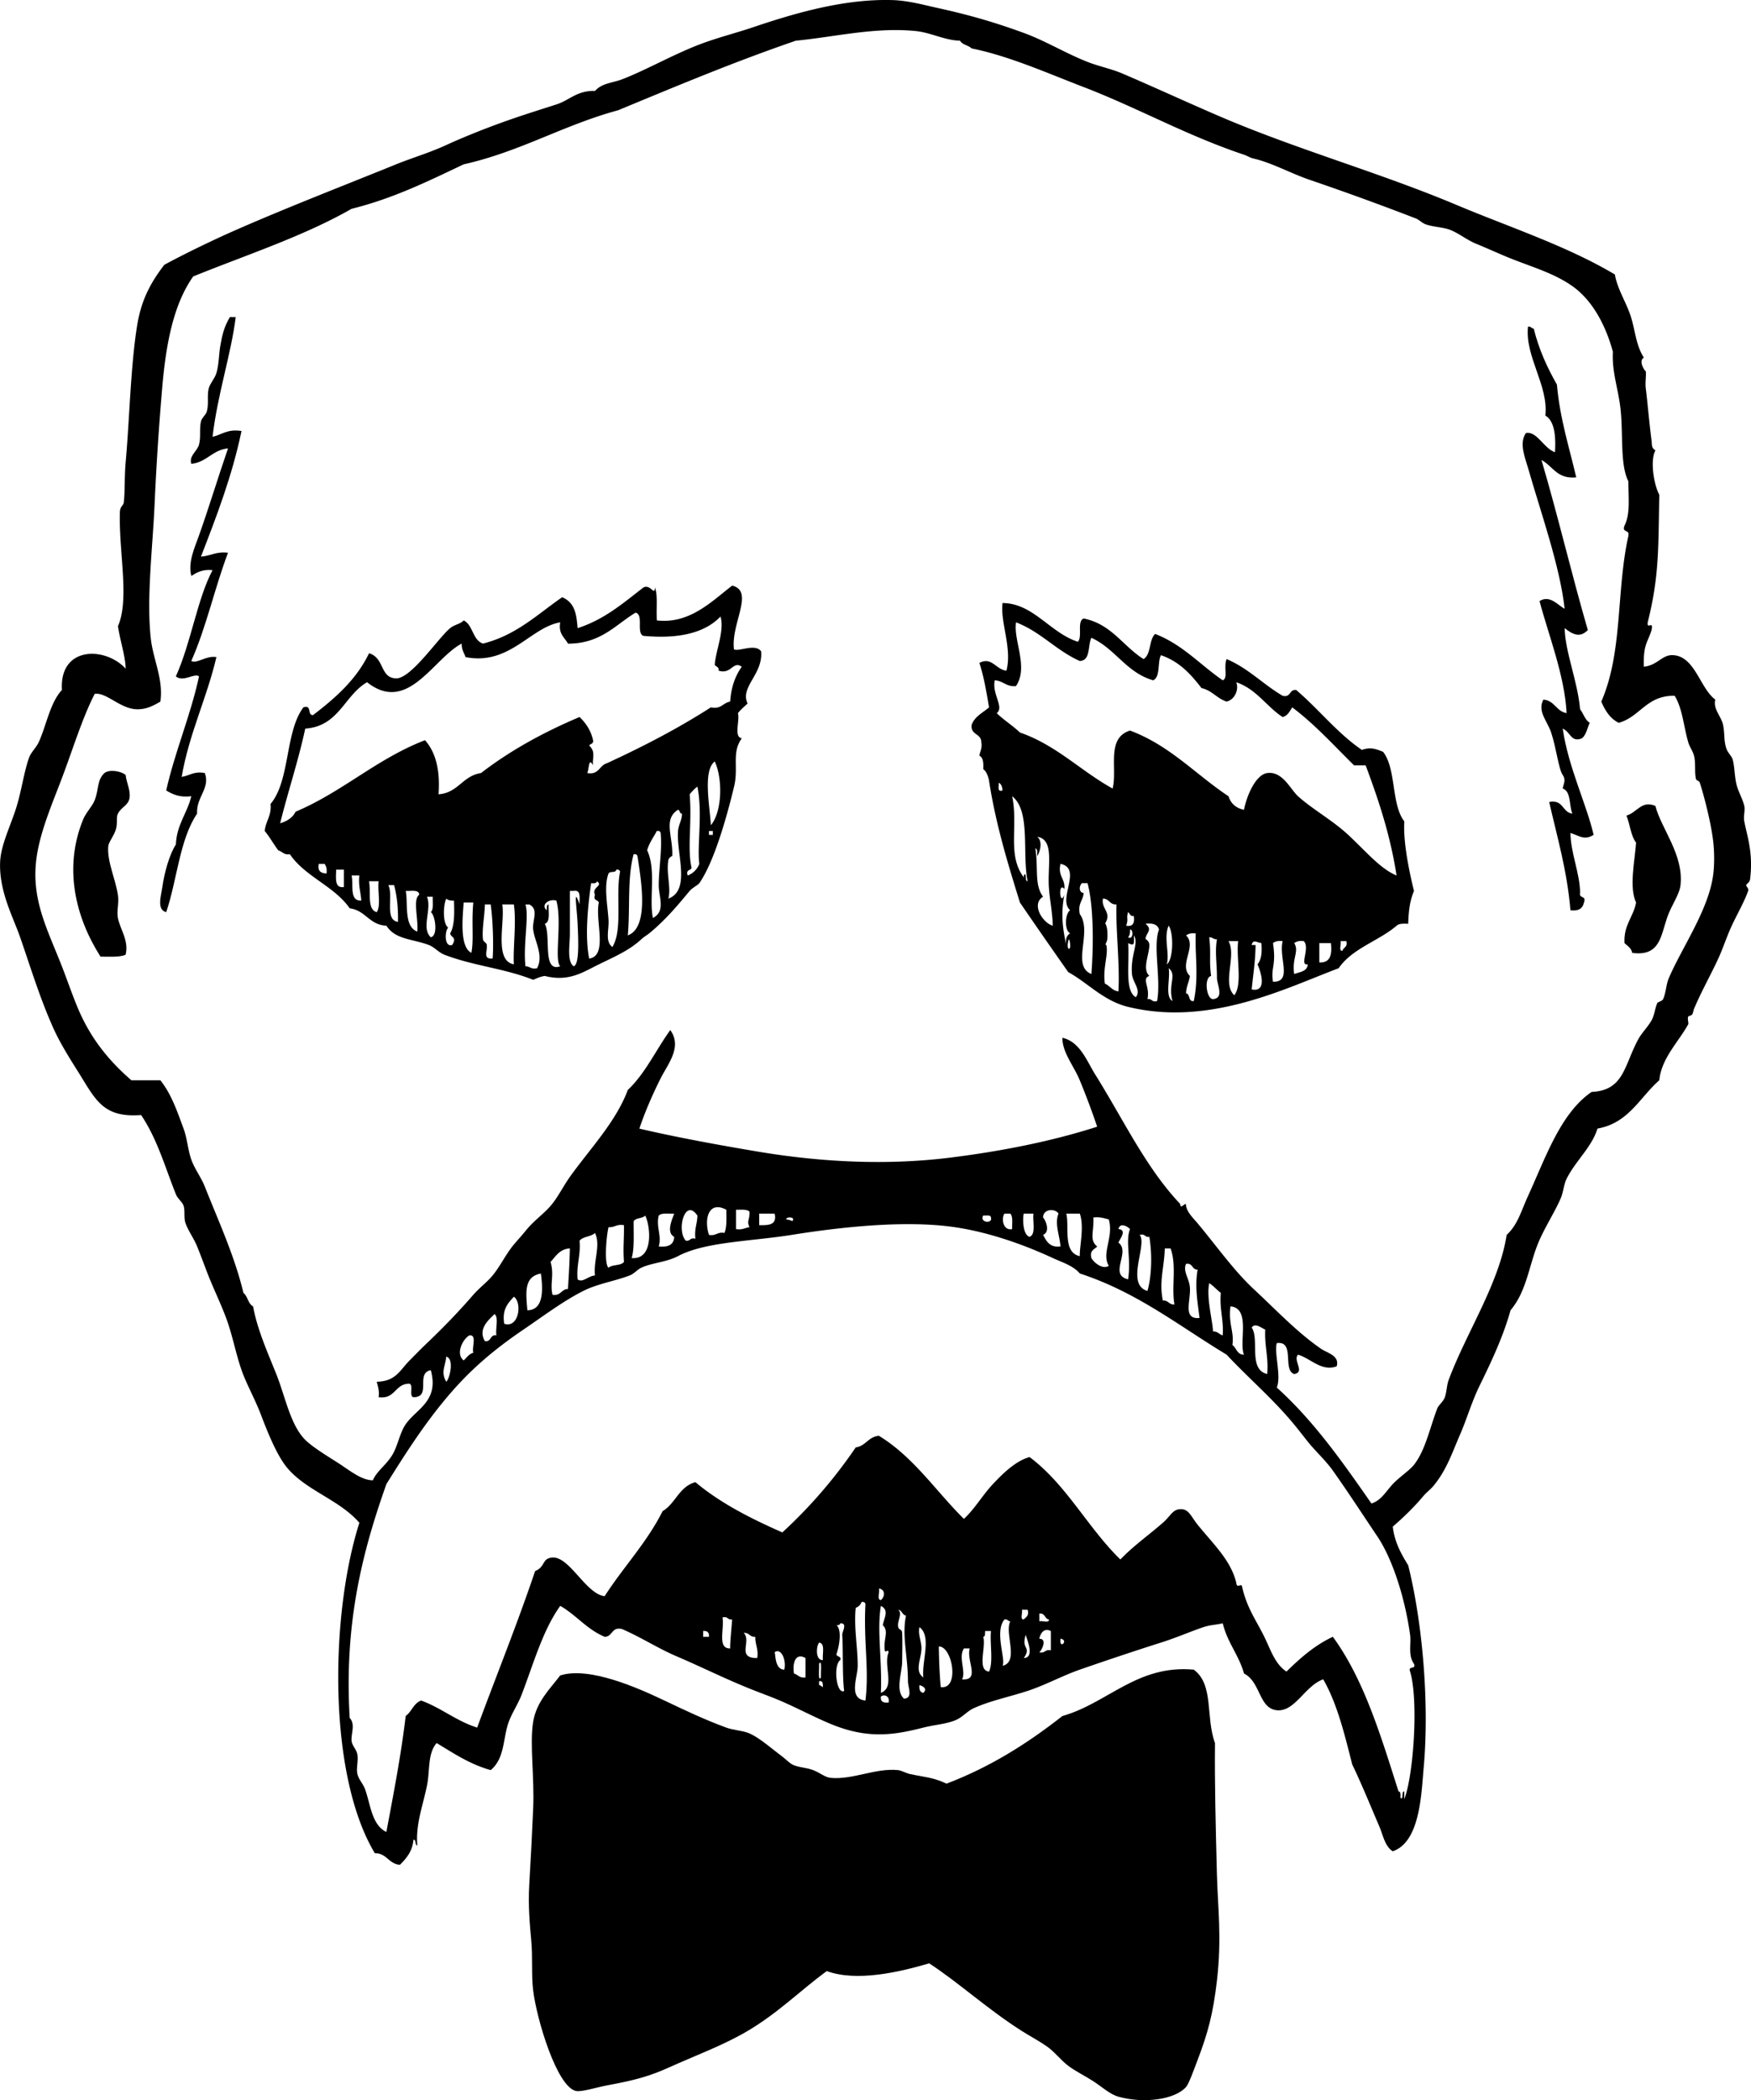 <svg xmlns="http://www.w3.org/2000/svg" viewBox="0 0 292.845 351.094"><g clip-rule="evenodd" fill-rule="evenodd"><path d="M39.423 52.995c-.759 6.178-3.047 12.919-3.876 20.028 1.579-.359 2.521-1.356 4.846-.969-1.609 7.652-4.199 14.322-6.784 20.998 1.609-.114 2.558-.889 4.523-.646-2.218 5.858-3.649 12.503-6.138 18.09.89.552 2.475-.959 4.199-.646-1.637 6.978-4.538 12.691-5.814 20.029 1.311-.197 2.023-.992 3.876-.646.951 2.534-1.462 4.004-1.292 6.784-2.924 4.29-3.339 11.089-5.168 16.475-1.624-.406-.86-2.712-.646-4.2.36-2.505 1.203-5.488 2.261-7.107.154-3.399 1.903-5.204 2.584-8.076-1.962.239-3.132-.313-4.2-.969 1.516-6.668 4.025-12.342 5.492-19.06-.758-.636-2.593 1.025-3.876 0 2.556-5.677 3.577-12.94 6.138-17.767-1.682-.174-2.626.389-3.553.969-.588-2.285.543-4.667 1.292-6.784 1.75-4.944 3.106-9.472 4.846-14.537-2.651.256-3.511 2.304-6.138 2.584-.427-1.362.975-2.062 1.292-3.23.335-1.236.028-2.635.323-3.876.144-.602.811-1.079.969-1.615.379-1.277.019-2.645.323-3.876.208-.843 1.014-1.656 1.292-2.584.433-1.443.401-3.127.646-4.522.332-1.887.62-3.165 1.615-4.846.322.019.645.019.968.019zM255.54 54.61c.521-.091.556.305.969.323.873 3.542 2.279 6.551 3.877 9.368.505 5.74 2.056 10.435 3.23 15.506-3.226.318-3.915-1.9-5.815-2.907 2.762 9.346 4.956 18.789 7.753 28.427-1.348 1.42-2.66.65-3.876-.323.082 4.011 2.161 8.82 2.584 13.567.565.727.811 1.774 1.615 2.261-.419.873-.577 2.007-1.292 2.584-1.835.79-1.911-1.048-3.23-1.615.942 6.495 3.975 12.598 5.169 17.767-1.563.966-2.361.163-3.877-.323.023 3.307 1.596 6.795 1.615 10.015-.241.995 1.114.394.646 1.615-.209.976-.888 1.481-2.262 1.292-.56-6.654-2.214-12.215-3.554-18.09 2.418-.479 2.144 1.733 3.877 1.938-.579-1.359-.178-3.699-1.615-4.2.102-.723.612-1.383 0-2.261-.689-.99-1.08-4.555-1.938-7.107-.652-1.941-2.339-3.526-1.292-5.492 1.889.158 2.131 1.961 3.877 2.261-.293-6.259-3.144-13.431-4.523-18.736 1.755-1.081 3.069.71 4.2 1.292-.773-7.07-4.003-16.139-6.138-23.582-.505-1.76-1.523-4.144-.323-5.814 1.876-.292 2.925 2.541 4.846 3.23.12-1.961.136-5.143-1.615-6.138.56-5.021-3.44-9.854-2.9-14.856zM21.01 129.56c.156 1.358.868 2.598.646 3.876-.213 1.23-1.384 1.483-1.938 2.584-.328.652-.018 1.529-.323 2.584-.341 1.18-1.227 2.124-1.292 2.908-.207 2.474 1.191 5.374 1.615 8.076.222 1.413-.237 2.644 0 3.876.367 1.907 1.873 3.778 1.292 6.138-1.042.466-2.71.306-4.2.323-4.194-6.573-6.217-14.838-2.907-22.936.477-1.167 1.516-2.15 1.938-3.23.715-1.829.353-3.322 1.615-4.522.935-.71 2.897-.27 3.554.32zM272.98 159.28c-.167-.801-.787-1.151-1.292-1.615-.163-3.071 1.483-4.332 1.938-6.784-1.201-2.537-.22-6.919 0-10.015-.894-1.152-1.012-3.08-1.615-4.522 1.775-.494 2.517-2.606 4.846-1.615.939 3.757 4.765 8.143 4.199 13.245-.181 1.636-1.562 3.394-2.261 5.492-1.06 3.14-1.23 6.45-5.83 5.83zM155.39 328.22c-5.161 1.52-12.151 3.099-17.121 1.293-4.424 3.233-8.076 6.961-13.244 10.014-4.046 2.39-8.615 4.05-13.245 6.138-3.016 1.36-5.518 2.084-10.014 2.907-2.117.388-4.533 1.208-5.492.97-3.168-.79-6.515-11.958-7.107-16.798-.323-2.638-.047-5.323-.323-8.399-.216-2.409-.544-5.719-.323-9.368.245-4.04.461-8.397.646-12.599.236-5.378-.61-10.78 0-14.537.546-3.364 2.861-5.554 4.522-7.752 4.881-1.555 13.107 2.135 17.444 4.199 3.483 1.658 6.778 3.221 10.337 4.522 1.286.47 2.795.488 3.876.969 1.749.778 3.735 2.569 5.492 3.877.469.349 1.177 1.046 1.615 1.292.926.52 2.381.51 3.554.969 1.203.472 1.97 1.203 2.907 1.292 3.699.353 7.544-1.688 11.307-1.292.486.052 1.373.521 1.938.646 2.231.494 3.972.554 6.138 1.615 7.415-2.815 13.649-6.81 19.383-11.307 7.56-2.132 12.49-8.614 21.967-7.753 3.406 2.494 1.951 7.914 3.553 12.275-.064 6.835.104 13.538.323 21.967.143 5.49.837 10.551 0 17.768-.647 5.584-1.534 8.79-3.23 13.244-.639 1.68-1.462 3.985-1.938 4.522-1.876 2.115-7.075 2.804-11.307 1.615-1.433-.402-2.693-1.604-4.199-2.584-1.388-.903-2.971-1.653-4.2-2.585-1.217-.921-2.287-2.347-3.553-3.229-1.35-.942-2.84-1.724-4.2-2.585-5.68-3.6-10.58-8.11-15.51-11.32z"/><path d="M274.92 111.46c2.323-.252 3.034-2.012 4.846-1.938 3.706.151 4.53 5.534 7.106 7.43-.4 1.586.992 2.78 1.293 4.2.336 1.588.073 2.774.646 4.199.187.465.837 1.13.97 1.615.345 1.262.288 2.75.646 4.2.293 1.188 1.04 2.423 1.292 3.553.171.767-.166 1.72 0 2.584.483 2.508 1.525 5.276.97 9.691-.072.572-.61.75-.646.969-.038.234.472.536.323.969-.557 1.625-1.687 3.625-2.584 5.492-.903 1.877-1.501 3.78-2.262 5.492-1.182 2.657-2.896 5.631-4.199 8.722-.075.178-.173.752-.323.969-.094.135-.609.251-.646.323-.182.36.092 1.127 0 1.292-1.646 2.986-4.492 5.697-4.845 9.369-3.271 2.866-5.12 7.156-10.338 8.075-.958 3.12-3.675 5.406-5.168 8.399-.457.915-.531 2.199-.97 3.23-1 2.354-2.843 5.136-3.876 7.753-1.472 3.726-1.897 7.894-4.522 10.983-1.206 4.31-3.08 8.335-5.169 12.599-1.335 2.725-2.157 5.614-3.23 8.076-1.376 3.157-2.287 6.035-4.522 8.722-.475.57-1.139 1.047-1.615 1.615-1.482 1.77-3.222 3.498-5.169 5.169.332 2.683 1.438 4.593 2.585 6.46 2.381 9.519 3.575 23.039 2.584 33.92-.396 4.354-.599 12.326-5.169 13.891-1.347-.881-1.601-2.672-2.261-4.2-1.329-3.074-2.824-6.798-4.522-10.337-1.279-5.074-2.522-10.185-4.846-14.214-3.091 1.11-4.717 5.468-7.753 5.169-3.03-.299-2.693-4.732-5.492-6.138-.867-3.117-2.792-5.177-3.553-8.399-1.074.264-2.065.261-3.23.646-1.974.652-4.388 1.719-7.107 2.584a555.14 555.14 0 00-13.567 4.522c-2.894 1.008-5.794 2.597-8.722 3.554-3.165 1.034-6.303 1.654-9.046 2.907-1.051.48-1.8 1.439-2.907 1.938-1.539.693-3.621.815-5.491 1.292-4.479 1.14-8.495 1.834-13.891 0-2.802-.952-6.079-2.728-9.368-4.199-1.635-.732-3.254-1.318-4.846-1.938-4.783-1.864-8.519-3.79-13.245-5.814-3.133-1.343-5.737-3.084-9.045-4.523-1.824-.424-1.519 1.281-2.908 1.293-2.971-1.229-4.758-3.641-7.43-5.169-2.941 4.104-4.431 9.572-6.461 14.859-.63 1.641-1.758 3.276-2.261 4.846-.871 2.719-.599 5.813-2.907 7.753-3.533-.989-6.216-2.829-9.045-4.522-1.536 1.76-1.101 4.572-1.615 7.107-.688 3.386-1.921 6.477-1.615 10.014-.465-.073-.113-.964-.646-.969-.176 1.978-1.189 3.118-2.261 4.199-1.907-.139-2.153-1.938-4.2-1.938-7.88-13.076-7.487-39.883-2.584-55.239-3.329-3.833-8.698-5.296-11.952-9.045-1.74-2.005-3.282-5.78-4.522-9.045-.979-2.576-2.438-5.156-3.23-7.431-.988-2.836-1.506-5.82-2.584-8.722-.976-2.625-2.232-5.124-3.23-7.753-.537-1.413-1.042-2.781-1.615-4.199-.528-1.309-1.505-2.637-1.938-3.877-.331-.946-.053-2.046-.323-2.907-.199-.634-.994-1.195-1.292-1.938-1.795-4.473-3.11-9.239-5.815-13.244-6.512.492-7.648-2.666-10.66-7.43-1.426-2.255-2.875-4.604-3.876-6.784-2.42-5.267-4.202-11.295-5.814-15.829-1.121-3.151-3.436-7.467-3.23-12.275.116-2.718 1.585-5.693 2.584-8.722.981-2.974 1.359-6.215 2.261-8.722.318-.884 1.194-1.662 1.615-2.584 1.283-2.806 1.87-6.544 3.876-8.722-.444-7.344 7.231-7.292 10.661-3.553-.035-2.038-.991-4.931-1.292-7.107 1.969-4.482.127-12.337.323-19.059.029-1.003.567-1.039.646-1.615.213-1.568.104-4.381.323-6.784.64-7.016.826-16.197 1.938-22.936.703-4.259 2.329-7.166 4.522-10.014 3.403-1.841 7.953-4.058 11.953-5.815 8.604-3.778 17.909-7.368 26.812-10.983 2.708-1.1 5.502-1.898 8.399-3.23 2.345-1.078 5.632-2.426 8.722-3.554 3.358-1.226 5.724-1.955 9.691-3.23 2.272-.73 3.369-2.322 6.46-2.262 1.162-1.31 2.898-1.318 4.523-1.938 3.847-1.467 8.533-4.133 12.921-5.815 2.969-1.138 6.05-1.895 9.045-2.907 7.23-2.444 15.369-4.758 23.259-4.522 2.61.078 5.269.818 7.43 1.292 5.173 1.134 9.367 2.316 14.537 4.2 3.606 1.314 6.99 3.406 10.66 4.846 1.907.748 3.938 1.139 5.814 1.938 4.982 2.123 10.691 4.757 16.152 7.107 12.992 5.589 26.743 9.395 39.733 14.86 8.794 3.7 18.415 6.829 26.489 11.629.404 2.375 1.799 4.484 2.585 6.784.818 2.395.884 4.984 2.261 7.107-1.048.634.35 2.509.323 2.261.093.859-.131 1.922 0 2.907.275 2.069.573 5.764.969 8.722.088.651-.066 1.221.646 1.615-.91 1.637-.298 5.677.646 7.43-.183 8.634.03 13.502-1.938 21.321-.156 1.333.991-.433.646 1.292-.66 2.13-1.4 2.35-1.3 6.13zm-2.59-21.961c.241-.996-1.114-.394-.646-1.615.979-1.963.669-4.376.646-7.43-1.393-2.783-.849-7.652-1.292-11.952-.354-3.42-1.476-6.229-1.293-9.691-1.209-4.482-3.455-8.648-6.783-10.983-3.415-2.396-7.327-3.323-11.63-5.168-1.483-.636-2.934-1.281-4.522-1.938-1.462-.605-2.809-1.7-4.199-2.262-1.237-.5-2.949-.501-4.199-.969-.588-.22-1.082-.764-1.615-.969a473.91 473.91 0 00-17.768-6.461c-3.156-1.079-6.355-2.864-9.368-3.553-.671-.154-.991-.438-1.615-.646-9.587-3.201-17.777-7.838-26.812-11.307-6.131-2.354-12.468-5.192-18.736-6.46-.539-.538-1.555-.599-1.938-1.292-2.587-.054-4.833-1.355-7.43-1.615-6.841-.684-13.561.999-20.029 1.615-10.263 3.52-19.973 7.593-29.719 11.629-9.153 2.476-16.348 6.912-25.843 9.045-5.919 2.803-11.748 5.696-18.736 7.43-8.015 4.583-17.521 7.676-26.489 11.306-3.355 4.738-4.556 11.452-5.168 18.414a474.798 474.798 0 00-1.292 19.705c-.34 7.487-1.361 15.577-.646 22.29.392 3.68 2.146 6.846 1.615 10.66-1.303.788-2.468 1.307-3.876 1.292-2.813-.03-5.104-2.862-7.107-2.584-1.985 3.885-3.464 8.639-5.168 13.245-1.689 4.565-3.821 9.276-4.522 13.891-1.076 7.076 1.767 12.171 4.199 18.413.885 2.27 1.676 4.586 2.584 6.784 2.231 5.397 5.387 9.088 9.045 12.276h4.846c1.844 2.322 2.797 5.151 3.876 8.075.625 1.69.709 3.517 1.292 5.169.545 1.547 1.655 2.993 2.261 4.522 2.354 5.941 4.979 11.591 6.46 17.768.722.57.766 1.817 1.615 2.261.685 3.84 2.537 7.958 3.876 11.307 1.587 3.968 2.411 8.885 5.169 11.307 1.316 1.155 3.369 2.407 5.168 3.553 1.876 1.195 3.864 2.896 5.814 2.908.672-1.561 2.169-2.485 3.23-4.2.928-1.499 1.263-3.718 2.261-5.168 1.78-2.586 5.629-3.852 4.2-9.046-2.625.514.213 4.506-2.907 4.522-.767-.201.05-1.988-.646-2.261-2.49-.014-2.325 2.628-5.168 2.261.142-1.11-.127-1.811-.323-2.584 3.202-.068 3.851-1.901 5.491-3.554.876-.882 1.752-1.792 2.584-2.584 3.006-2.861 5.541-5.473 8.076-8.398.991-1.145 2.316-2.123 3.23-3.23 1.307-1.584 2.204-3.561 3.553-5.169.632-.754 1.301-1.47 1.938-2.262 1.431-1.776 2.979-2.788 4.199-4.199 1.218-1.408 2.116-3.281 3.23-4.846 3.322-4.661 7.708-9.194 9.691-14.536 2.937-2.771 4.708-6.706 7.107-10.015 2.033 2.833-.381 5.621-1.615 8.076-1.36 2.705-2.658 5.695-3.553 8.398 6.122 1.441 13.761 2.833 20.028 3.877 10.717 1.784 21.642 2.26 31.981.969 8.448-1.054 16.95-2.716 24.551-5.168a125.116 125.116 0 00-2.907-7.753c-1.018-2.462-2.926-4.662-2.907-7.107 2.941.648 4.09 3.896 5.491 6.138 4.783 7.649 8.448 15.547 14.214 21.644.036 1.145 1.068-.687.97.323.241 1.158 1.239 2.072 1.938 2.907 3.105 3.714 6.094 7.939 9.368 10.983 3.913 3.638 7.257 7.223 11.307 10.015.968.667 3.129 1.119 2.584 2.907-2.524.952-4.403-1.364-6.461-1.938-.928.92 1.264 2.929-.646 3.23-2.004-.688.198-5.582-2.907-5.169-.481 1.589.792 5.48 0 7.431 6.177 5.56 11.01 12.464 15.829 19.382 1.629-.519 2.383-1.967 3.553-3.23 1.039-1.12 2.839-2.324 3.554-3.23 1.89-2.396 2.598-5.971 3.876-9.368.248-.658 1.043-1.198 1.293-1.938.333-.989.309-2.001.646-2.907 2.921-7.853 8.427-16.066 9.691-24.228 1.858-1.707 2.42-3.991 3.554-6.461 2.948-6.428 5.46-13.908 10.66-17.444 5.384-.246 5.406-4.33 7.753-8.722.611-1.144 1.611-2.09 2.261-3.23.515-.902.554-1.997.97-2.907.076-.168.834-.335.969-.646.509-1.173.485-2.429.97-3.554 2.258-5.24 6.744-11.54 7.43-17.444.192-1.659.169-3.53 0-5.169-.301-2.91-1.455-7.515-2.262-10.014-.121-.375-.567-.313-.646-.646-.265-1.118-.006-2.673-.323-3.876-.216-.816-.731-1.434-.97-2.261-.803-2.792-.938-5.546-2.261-7.753-4.723-.092-5.749 3.512-9.368 4.522-1.431-.723-2.269-2.039-2.907-3.553 3.65-8.37 2.46-18.572 4.55-27.781zm-153.76 116.94c1.198.229 1.386-.552 2.584-.323.43-.97.328-2.471.323-3.876-3.05-1.62-3.75 1.69-2.9 4.2zm-1.94-3.23c-2.049-3.04-3.538 2.421-1.938 4.199.778.133.702-.59 1.615-.322-.21-1.62.31-2.51.33-3.88zm6.46 2.26c1.049.187 1.503-.221 2.261-.323-.525-1.059.073-1.235 0-2.585-.417-.444-1.403-.319-2.261-.322v3.23zm51.36-1.94c.535.637 1.182 2.424 0 2.907.565 1.05 1.079 2.151 2.907 1.938-.119-1.827-1.027-3.827-.323-5.492-.61-.92-2.57-.79-2.59.64zm-64.28-.32c-.485 1.91.536 3.311 0 5.169 1.549.149 2.535-.266 2.584-1.615-1.377-.731-.342-2.902 0-3.877-.93.04-2.11-.17-2.58.33zm16.8 1.61c1.52.012 3.031.016 2.584-1.938h-2.584v1.94zm42.31.65c-.038-.931.177-2.115-.322-2.585h-.97c-.55.79-.26 2.9 1.29 2.59zm2.91 1.29c1.103-.405.498-2.518.646-3.877h-1.615c-.19.69-.22 3.55.97 3.88zm8.4 3.23c-.063-1.615.785-4.886 0-7.107h-2.262c.55 2.13-.65 6.5 2.26 7.11zm-74.62-5.81c-.023 2.131.152 4.46-.323 6.138 3.756.296 3.121-5.411 2.261-7.106-.45.52-1.6.34-1.94.97zm59.76-.65c-.061-.479-.781-.296-1.293-.323-.69 1.19 1.64 1.45 1.29.32zm-33.27.65c.776-.775-1.06-.836-.969-.322-.01-.03 1.09.19.97.32zm51.04 4.2c-.466.503-1.301.637-.969 1.938.488.847 1.933 1.951 2.907 1.293-1.268-2.111.857-4.763 0-7.753-.773-.195-1.474-.465-2.584-.323.15 2.33-.74 3.73.64 4.84zm52.33 71.06c-.398-1.045 1.046-.247.646-1.292-1.034-1.451-.436-3.333-.646-4.846-.868-6.253-2.955-12.705-5.491-16.476-2.562-3.808-4.958-7.504-7.43-10.982-1.231-1.732-3.046-3.381-4.2-4.846-.943-1.199-1.684-2.157-2.584-3.23-3.459-4.124-7.426-7.482-10.983-11.307-7.93-4.776-14.967-10.445-24.551-13.567-1.097-1.314-2.923-1.843-4.522-2.585-4.929-2.285-10.801-4.348-16.475-5.168-8.56-1.238-19.768.113-27.136 1.292-6.866 1.099-14.492 1.143-19.059 3.554-1.947 1.027-4.394 1.124-6.138 1.938-.685.32-1.208 1.013-1.938 1.293-2.574.986-5.301 1.355-7.753 2.584-3.377 1.693-6.822 4.296-10.014 6.461-4.866 3.299-8.563 6.472-11.953 10.337-4.177 4.764-7.515 9.939-10.983 15.506-3.943 11.133-7.087 23.063-6.138 39.088 1.011 1.083.186 2.665.323 3.876.085.749.84 1.434.969 2.262.177 1.136-.232 2.262 0 3.23.236.985.926 1.568 1.292 2.584.903 2.51 1.109 5.957 3.554 7.107 1.185-6.354 2.426-12.649 3.23-19.383 1.005-.718 1.312-2.135 2.584-2.584 3.392 1.238 5.85 3.41 9.368 4.522 3.22-8.732 6.676-17.229 9.691-26.166 1.787-.729 1.086-2.143 2.908-2.262 2.851-.187 5.606 6.113 8.722 6.461 3.111-4.857 7.028-8.908 9.691-14.214 2.169-1.276 2.77-4.122 5.492-4.846 4.156 3.489 9.224 6.066 14.537 8.399a81.631 81.631 0 0012.275-14.214c1.701-.237 2.087-1.79 3.876-1.938 5.819 3.55 9.502 9.234 14.213 13.891 1.855-1.724 3.106-3.959 4.846-5.814 1.613-1.72 3.832-3.91 6.138-4.522 6.164 4.604 9.726 11.811 15.184 17.121 2.197-2.293 4.687-4.026 7.106-6.138 1.414-1.233 1.665-2.399 3.23-2.262 1.154.103 1.563 1.317 2.584 2.585 2.574 3.194 5.548 5.923 6.461 9.691.095 1.125.874-.027.969.646.843 3.762 2.476 5.761 3.877 8.722.926 1.957 1.73 4.333 3.554 5.492 2.288-2.234 4.674-4.371 7.753-5.814 5.188 7.087 8.023 16.527 10.983 25.843.376.055.351.511.322.969.019.34.414.255.323-.322.072-.251.009-.638.323-.646v1.292c1.53-3.89 2.41-16.42.98-21.31zm-134.06-74.29c-.376 1.611-.751 6.138 0 6.783.613-.571 2.068-.3 2.584-.969-.172-2.434.024-3.403 0-6.138-1.21-.24-1.54.4-2.58.33zm85.28.32c1.563.129.135 1.792 0 2.261 2.1 1.557-1.702 5.378 1.615 6.138.533-3.488-.484-6.366.323-8.398-.41-.45-1.7-1.16-1.93 0zm-90.126 1.94c.223 2.484-.546 3.977-.323 6.461.82.659 1.799-.593 2.907-.646-.292-2.452.996-5.027 0-7.107-.646.65-2.015.57-2.584 1.3zm94.976 8.4c.611-2.064.881-5.619.322-9.045-.778.132-.701-.59-1.614-.323 1.32 1.63-2.43 8.28 1.29 9.37zm-99.821-4.85c.638 2.212-.125 3.611.323 5.492 1.41.226 1.436-.933 2.584-.97.176-2.911.248-3.973.323-6.784-1.719.11-2.348 1.31-3.23 2.26zm102.4 6.46c.945-.084.992.73 1.938.646-.53-2.982.407-6.433-.646-9.368h-.969c-.07 3.18-1 5.49-.32 8.72zm4.52-2.26c.2 2.244-1.289 5.458 1.615 5.169-.347-2.81-.804-5.223-.323-8.076-.986.018-.774-1.163-1.938-.969-.55 1.26.51 2.37.64 3.88zm-110.8 3.88c2.901-.021 2.557-3.85 2.261-6.138-2.842.52-2.521 3.12-2.261 6.14zm114.68 3.55c.804-.05 1 .507 1.615.646.177-2.654-.571-4.383-.323-7.106-.687-.498-1.203-1.166-1.938-1.615-.5 2.42.54 6.09.64 8.07zm-118.55-1.29c2.49.8 3.019-3.555 1.615-4.522-.975 1.07-2.006 2.08-1.615 4.52zm121.78 3.55c.7.484.752 1.616 1.938 1.615-.894-2.062 1.191-7.764-2.261-8.076-.37 3.02.66 4.26.32 6.47zm-125.02-.65c1.144.176.794-1.144 1.938-.969-.205-1.088.416-3-.323-3.554-.952.96-2.816 2.46-1.615 4.52zm130.84 5.5c.251-2.836-.474-4.695-.323-7.43-.509-.168-1.73-1.244-2.262-.323 1.33 1.93-.63 7.01 2.58 7.75zm-132.77-3.56c-.291-.894.664-3.032-.646-2.907-1.097.588-2.385 3.077-.969 4.199.502-.46.865-1.07 1.615-1.29zm-4.522 4.85c.573-.526 1.375-3.828 0-4.199-.18 1.69-.951 2.61 0 4.2zm72.685 36.5c.6-.457.864-1.734-.323-1.938.18.57-.4 1.9.32 1.94zm-4.2 1.29c-.353 3.059.329 6.639.323 9.691-.003 1.939-1.63 5.514 1.292 5.814.645-5.247-.33-9.716 0-16.152-.071-.252-.271-.375-.646-.323-.17.47-.5.79-.96.97zm4.2 14.22c2.455-.956.369-4.535 1.292-6.784-.078-.605-.532.184-.646-.323-.249-1.961.751-3.164-.323-4.199.172-1.194 1.152-2.48-.323-3.23-.69 4.1.23 9.13 0 14.53zm2.91-10.98c.113.534.609.241.646.969.068 1.369.021 3.252 0 4.846-.022 1.773-1.198 4.842.323 6.138 1.536-.114.648-1.859.646-2.907-.011-4.277-1.038-7.566-.323-10.983-.659-.095-.634-.874-1.292-.969.75.68-.23 1.88-.01 2.9zm20.99-1.3c.364-.39.922-.586.646-1.615h-.97c.18.48-.38 1.68.32 1.62zm2.59.33c.47-.177 1.67.378 1.615-.322-.762-.101-.601-1.122-1.615-.97.01.42.01.86.01 1.29zm-51.69 4.52c-.045-.854.204-3.191.323-4.845-.778.132-.702-.591-1.615-.323.36 1.8-.94 5.26 1.3 5.17zm45.55 2.91c2.838-.682.274-5.465 1.293-7.431-.413-.018-.448-.414-.97-.322-1.71 2.04.24 6.6-.32 7.75zm-27.78-6.79c.849.658.596 3.098 0 4.846.029.509.824.253.646.969-1.258.901-.628 5.868.646 5.169-.318-2.239-.157-6.549-.323-9.368-.032-.549.946-1.973-.323-1.938-.09.25-.29.37-.66.32zm14.21 3.88c.011 1.697-1.234 3.803.323 4.846-.287-2.75 1.423-6.864-.646-8.398-.29 1.14.33 2.38.33 3.55zm19.71.65c.988.234.95-.558 1.938-.323v-3.23c-1.044-.525-1.69.184-1.938 1.292 1.41-.03.37 2.02 0 2.26zm-56.21-2.59h.969c.059-.705-.265-1.028-.969-.97v.97zm46.84 0c.499 1.762-1.087 5.609.97 5.814.749-1.62.11-4.627.323-6.784h-.97c-.05.38.06.92-.32.97zm-37.8 3.55c.238-1.53-.364-2.221-.323-3.553-.946.084-.993-.73-1.938-.646 1.38 1.36-1.29 4.24 2.26 4.2zm44.58 0c1.852-.062.575-2.973.323-3.876-.81 2.52 1.02 1.89-.32 3.88zm6.14-3.23c-.26 1.96 1.48.22 0 0zm-39.73 3.56c-.139-1.045.425-2.794-.646-2.907-.51.67-.62 3.01.65 2.91zm19.7 4.52c3.215.483 1.968-6.839-.323-6.783.03 2.08.11 4.34.32 6.78zm3.56-1.29c3.111.239.688-3.119 1.292-5.169h-.97c-.99 1.48.39 3.9-.32 5.17zm-29.72-1.62c.384-1.688-.587-3.703-1.615-2.907.17.5.04 2.87 1.61 2.91zm1.61.65c.675.186.922.801 1.938.646v-3.23c-1.61-.94-2.22.69-1.94 2.58zm4.52.64c-.066-.61.218-3.191-.323-2.261.07.61-.22 3.19.32 2.26zm-.32 1.3c.324-.001.385.262.646.323-.031-.508.043-1.12-.646-.969v.65zm17.44 1.29c.699-.671.018-1.102-.646-1.293-.08.73.09 1.21.65 1.29zm-7.1.64c-.098.852.447 1.061 1.292.97.25-1.13-.85-1.44-1.29-.97z"/><path d="M122.77 108.56c.794.42 3.526-1.039 4.523.323.349 3.855-3.58 5.941-2.261 8.722-.552.525-1.145 1.009-1.615 1.615.349 1.267-.748 3.979.646 4.2-1.755 2.435-.504 4.802-1.292 8.076-1.232 5.123-3.334 12.58-5.814 16.152-.197.284-1.19.782-1.615 1.292-2.01 2.414-4.01 4.831-6.784 7.107-.323.265-.799.515-1.292.969-1.923 1.769-4.083 2.735-7.106 4.199-2.578 1.248-4.966 2.979-9.045 1.938-.755.106-1.334.388-1.938.646-4.85-1.936-9.966-2.309-14.86-4.2-.955-.369-1.651-1.258-2.584-1.615-2.693-1.029-5.628-.886-7.106-3.23-2.884-.131-3.468-2.562-6.138-2.908-2.612-3.741-7.438-5.268-10.014-9.045-1.016.155-1.263-.46-1.938-.646-.786-1.045-1.429-2.232-2.261-3.23.144-1.687 1.159-2.502.969-4.522 3.301-3.914 2.403-12.026 5.492-16.152 1.479-.51.598 1.341 1.615 1.292 3.718-2.851 7.236-5.901 9.368-10.337 2.627.77 1.791 4.127 4.522 4.2 2.508.066 7.098-6.815 9.045-8.399.763-.621 1.753-.697 2.261-1.292 1.586.783 1.46 3.277 3.23 3.876 5.589-1.41 9.101-4.897 13.245-7.753 2.172.933 2.382 2.909 2.584 5.169 4.481-1.442 7.64-4.205 10.983-6.784 1.206-.661 1.896 1.514 1.938 0 .505 1.24.213 3.178.323 5.492 5.5.653 9.24-3.25 12.599-5.814 3.78.913-.23 6.324.3 10.634zm-27.784-.97c-.569-1.046-1.623-1.607-1.292-3.553-4.995.854-8.489 7.257-15.829 5.814-.251-.718-.678-1.259-.646-2.261-4.796 2.532-9.021 11.838-15.829 6.461-3.819 2.211-4.695 7.365-10.337 7.753-1.186 5.49-2.875 10.477-4.2 15.829 1.155-.353 2.087-.929 2.584-1.938 7.874-3.324 13.557-8.841 21.644-11.953 1.773 1.996 2.562 4.977 2.261 9.045 3.309-.245 4.013-3.094 7.107-3.553 4.86-3.755 10.424-6.806 16.475-9.368 1.267 1.199 1.969 2.525 2.261 3.876.148.687-.652.605-.646.969-.003-.206.574.554.646.969.155.888-.116 1.417 0 2.261-.764-1.395-.623.502-.969 1.292 1.962.346 1.989-1.242 3.23-1.615 6.124-2.813 12.005-5.87 17.444-9.368 1.752.353 2.03-.769 3.23-.969.161-2.424.856-4.312 1.938-5.815-1.475-1.074-1.744 1.353-3.876.646.097-.635-.437-.641-.646-.969.213-2.59 1.643-5.675.969-8.076-2.635 2.749-6.986 3.782-12.921 3.23-1.206-.517.119-3.565-1.292-3.876-3.42 2.07-5.81 5.18-11.304 5.18zm23.904 30.36c1.875-2.217 2.024-7.706.646-10.66-2.02 1.58-.82 7.41-.65 10.66zm-3.55-5.16c.419 4.737-.43 9.028.323 12.275-.139.507-1.016.276-.646 1.292a3.32 3.32 0 001.938-1.938c-.399-2.961.591-8.515-.323-12.922-.48.38-.91.81-1.29 1.3zm-2.91 10.33c.003-.058-.576.257-.646.646-.395 2.202.482 4.622 0 6.46 3.791-1.416 1.305-7.583 1.615-11.306.094-1.133.711-1.928.646-2.907-.427-.004-.295-.566-.646-.646-2.55 1.6-.8 4.49-.97 7.76zm-4.2-.97c1.551 3.226.293 8.154.969 11.306 2.182-1.116.966-3.521.969-5.492.004-2.696.593-5.798.323-8.722-.071-.251-.271-.375-.646-.323-.54 1.06-1.26 1.96-1.61 3.22zm10.34-2.58h.646v-.646h-.646v.65zM105 156.37c3.686-1.353 2.155-9.57 1.615-13.244-.071-.252-.271-.376-.646-.323-1.09 4.03-.56 8.95-.97 13.56zm-50.394-10.34c.103-.749-.052-1.24-.323-1.615h-.969c-.242 1.21.364 1.57 1.292 1.61zm2.908 2.26v-2.907h-1.292c-.02 1.42-.312 3.12 1.292 2.91zm46.196-2.58c-.071-.251-.271-.375-.646-.323-.049.597-1.094.198-1.292.646-.804 2.126-.16 5.211 0 7.753.103 1.633-.625 3.611.646 4.522 1.78-2.85.5-8.76 1.29-12.6zm-43.289 4.84c-.083-1.424-.516-2.499-.323-4.2h-1.292c.346 1.59-.421 4.3 1.615 4.2zm2.584 1.94c.746-1.084.113-3.548.323-5.169h-1.615c.367 1.79-.387 4.7 1.292 5.17zm35.857-4.84c-.509 3.604-1.089 8.787-.323 12.599 3.188-.473.942-6.38 1.615-9.368-.139-.507-1.016-.276-.646-1.292-.626-1.303 1.483-1.491.323-2.261-.05.37-.506.34-.965.32zm-32.303 6.46c.049-2.31-.171-4.351-.646-6.138h-.969c.886 1.7-.68 5.85 1.615 6.14zm3.23 1.61c.21-2.153-.791-5.336.323-6.138-.045-.924-1.347-.591-2.261-.646.428 1.83-.38 5.99 1.938 6.79zm25.52.32c0 1.973-.524 4.734.646 5.492.927-.296.792-4.027.646-7.107-.13-2.761-.746-6.439.323-3.23-.044-1.033.318-2.472-.969-2.261h-.646v7.11zm-23.259.65c1.29-.286.698-3.798 0-4.199.5-.47.284-1.654.323-2.584h-.969c.876 2.06-1.018 5.25.646 6.78zm2.908-1.61c-.543.461-.728 3.293.646 2.907.89-1.309-.183-1.25-.323-1.938.759-1.287.716-3.376.646-5.492-.562.024-1.005-.072-1.292-.323-.527 1.1-.619 4.16.323 4.84zm16.475-2.91c.05-.38-.056-.917.323-.969-.073 1.219.339 2.923-.646 3.23 1.111 1.941-.499 8.202 2.584 7.107-1.046-1.031.349-7.389-.646-10.983-1.248-.37-2.668.74-1.615 1.61zm-13.891-1.29c-.119 2.107-.772 7.411 1.292 8.399.438-2.151-.003-4.931.323-8.399h-1.615zm3.23 6.13c.05.464.596.537.646.969.122 1.053-.709 2.405.969 2.262.186-2.071.05-6.472-.323-9.045h-.969c-.036 1.89-.503 4.13-.323 5.81zm5.169 4.2c-.162-2.624.446-6.971 0-10.014h-1.938c.493 2.97-1.427 9.41 1.938 10.01zm1.938.33c.761-.007.951.556 1.938.323 1.159-2.106-.405-4.494-.646-6.46-.188-1.528 1.006-3.376-.646-4.2h-.646c.628 2.01-.397 6.56 0 10.34zM180.27 107.27c.812-.803-.206-3.437.97-3.876 4.659.94 6.567 4.631 10.014 6.784 1.288-.758.874-3.218 1.938-4.2 4.587 1.766 7.536 5.17 11.307 7.753.935-.404.094-2.153.646-3.553 3.63 1.539 6.109 4.229 9.368 6.138 1.417.34 1.062-1.092 2.262-.969 3.79 3.209 6.827 7.171 10.983 10.014 1.464-.5 2.337-.167 3.553.323 2.229 2.833 1.34 8.783 3.554 11.629-.206 3.406.775 8.213 1.615 11.629-.781 1.912-.884 3.508-.969 5.492-.797-.042-1.557-.049-1.938.323-3.021 2.577-7.419 3.779-9.691 7.106-8.695 3.258-21.511 9.798-35.211 6.461-4.13-1.006-6.726-4.01-10.015-5.814a1076.7 1076.7 0 01-8.076-11.629c-2.066-6.65-4.047-13.118-5.168-20.352-.069-.448-.387-1.582-.97-1.938.052-1.021.012-1.95-.646-2.261.103-.758.51-1.212.323-2.261-.017-1.492-1.841-1.174-1.615-2.907.524-1.414 1.872-2.004 2.907-2.907-.431-2.585-.868-5.162-1.615-7.43 2.062-1.102 2.759 1.11 4.522 1.292.997-3.729-1.055-8.062-.646-11.307 5.13.03 7.92 4.96 12.6 6.48zm-10.34 7.43c-1.652.145-2.131-.885-3.554-.969-.521 2.293 1.621 4.472.323 5.492 1.197 1.171 2.67 2.068 3.876 3.23 6.151 2.141 10.155 6.428 15.506 9.368.829-3.337-1.124-8.434 2.908-9.691 6.671 2.481 10.968 7.337 16.475 10.983.391 1.225 1.244 1.986 2.584 2.262.505-2.531 2.005-5.875 3.877-6.138 2.576-.362 3.888 2.719 5.168 3.876 2.415 2.181 5.783 4.026 8.399 6.461 2.935 2.73 5.349 5.665 8.076 6.784-1.053-6.808-3.036-12.685-5.169-18.413h-1.938c-3.367-3.309-6.528-6.824-10.337-9.691-.433.645-.753 1.4-1.615 1.615-2.735-1.787-4.371-4.674-7.753-5.815.481 1.221-.242 2.912-1.615 3.23-1.626-.527-2.443-1.864-4.199-2.261-1.782-2.31-3.723-4.461-6.784-5.492-.611 1.218-.052 3.609-1.292 4.199-4.515-1.3-6.332-5.297-10.337-7.106-.641 1.297-.084 3.792-1.938 3.876-3.956-1.751-6.53-4.884-10.66-6.461-.48 3.06 2.14 7.48-.02 10.67zm-2.26 17.44c-.044-.602-.212-1.08-.646-1.292.08.57-.32 1.61.65 1.29zm3.55 14.54c-.014-.344.152-.82.323-.323.051.38-.056.917.323.969-.957-4.643.561-11.759-2.585-14.214 1.05 5.11-.88 9.79 1.94 13.56zm2.26-3.56c-.056-.483.115-1.192-.323-1.292.536 3.298-.218 6.061 1.292 8.076-2.053 1.243-.064 4.382 1.615 4.846-.024-2.137-.509-4.278-.646-6.461-.235-3.734.952-7.937-1.938-8.399.88.71.55 2.28.01 3.22zm4.53 5.49c-1.093-1.315-.761 3.067 0 .969-.554 2.883-.375 5.34.322 8.399-.184-1.045.099-1.625.646-1.938-1.004-.521-.859-3.333 0-3.876-2.162-1.869 2.102-6.957-1.615-7.753-.48 2.11.81 2.42.65 4.2zm3.23.65c-.09 1.311-1.027 1.772-.646 3.553 2.164 2.99-1.489 8.661 1.938 10.014.389-5.148.346-11.486-.646-15.183h-.969c-.69.9-.16 1.71.33 1.62zm3.87 4.52c-.432 1.187-.356-.096 0 1.292.127.494.167 1.844 0 2.261-.518 1.299-.057-.165 0 1.292.062 1.577-.667 3.559-.323 5.814.837.348 1.201 1.168 2.262 1.292.265-4.491-.479-10.526-.323-14.537-1.158.082-1.184-.97-2.261-.969-.31 1.52 1.15 2.17.64 3.57zm3.23.97c1.194.225 1.427-.511 1.292-1.615-.635.097-.641-.437-.969-.646-.34 1.08.11 1.1-.32 2.26zm3.24 2.26c.005-.1.654.357.646.969-.022 1.67-1.243 4.011 0 5.169-1.354.459.146 1.826-.322 3.876.778-.132.702.59 1.615.323.688-3.711-.745-9.282.322-11.952-.244-.832-1.03-1.123-2.261-.969 1.29 1.05.04 1.52 0 2.58zm3.55 4.2c1.089-.7 1.206-5.218.322-6.46-.89 1.98.21 4.66-.32 6.46zm-6.46-4.52c.899.518.893-1.395.323-1.292.03.56-.07 1-.32 1.29zm0 .97c.283 3.158-.652 7.967 1.292 9.045.945-1.215-.526-2.439-.646-3.876-.269-3.222 1.188-5.054.323-6.461.02 1.27.19 1.88-.96 1.3zm9.69-1.29c1.9 1.822-1.314 4.902.646 6.784-.144 1.041-.619 1.75-.646 2.907.743.118.309 1.414 1.292 1.292.857-4.053.19-7.52.323-11.306-.75-.1-1.24.06-1.61.33zm4.2 6.78c-1.247.243-.808 3.907.323 3.876 1.899-.173.645-2.438.646-3.554.002-2.456-.368-4.344 0-6.46-.61.072-.713-.364-1.292-.323.34 2.92-.05 3.9.32 6.45zm-23.58-4.84c.052-.225-.112-1.88-.323-.969-.29 1.23.17 1.62.32.97zm27.45 8.07c1.403-1.828.292-6.17.646-9.045h-1.615c1.39 2.4-1.14 7.13.97 9.04zm2.91-8.4h.646c-.016 2.655-.467 5.437-.646 7.43 2.753.527 1.41-3.236.97-4.2.649-.75.779-2.021.646-3.553-.76-.1-1.4-.69-1.62.32zm3.56-.32c.58 3.833-.392 4.012 0 6.46 3.303.074.926-3.959 1.615-6.784-.76-.11-1.25.05-1.62.32zm3.55 0c.872 1.394-.412 2.531 0 5.168.937-.355 2.185-.399 2.261-1.615-1.461.259.428-2.693-.646-3.876-.74-.11-1.24.05-1.61.32zm8.07 1.29c.138-.616.923-.584.646-1.615h-.969c.18.47-.38 1.67.32 1.61zm-3.87 1.94c1.824.101 2.164-1.283 1.938-3.23h-1.938v3.23zm-24.55 6.46c-.801-2.799.8-4.359-.646-5.492.31 1.74-.68 4.77.65 5.49z"/></g></svg>